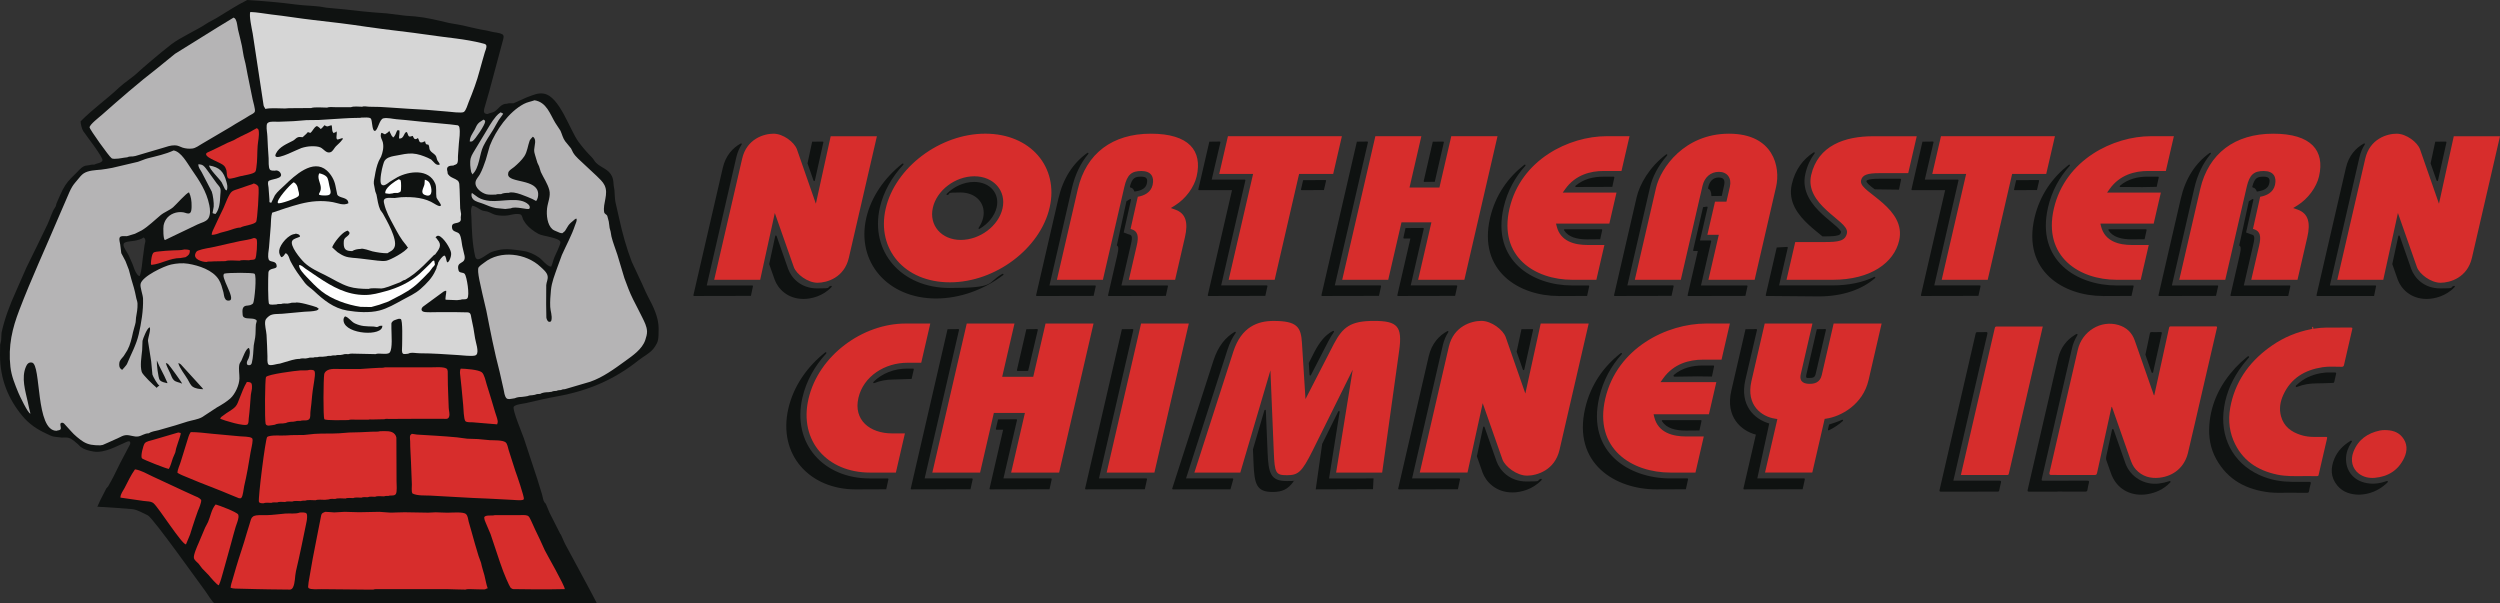 <?xml version="1.0" encoding="UTF-8"?>
<svg id="Layer_2" data-name="Layer 2" xmlns="http://www.w3.org/2000/svg" viewBox="0 0 8084.78 1951.6">
  <rect x="0" y="0" width="8084.78" height="1951.6" fill="#333333" stroke="none"/>
  <defs>
    <style>
      .cls-1 {
        fill: #d6d6d6;
      }

      .cls-1, .cls-2, .cls-3, .cls-4, .cls-5, .cls-6, .cls-7, .cls-8, .cls-9 {
        stroke-width: 0px;
      }

      .cls-2, .cls-7 {
        fill: #0f1211;
      }

      .cls-3, .cls-4 {
        fill: #d72d2c;
      }

      .cls-4, .cls-7, .cls-8 {
        fill-rule: evenodd;
      }

      .cls-5 {
        fill: #101312;
      }

      .cls-6 {
        fill: #b5b4b5;
      }

      .cls-8 {
        fill: #fff;
      }

      .cls-9 {
        fill: #d62d2c;
      }
    </style>
  </defs>
  <g id="Layer_2-2" data-name="Layer 2">
    <g>
      <path class="cls-7" d="M464.3,768c-7.9,5.8-18.1,8.4-27.9,10.4-8.8,1.8-31.9,2-36.4,9.4l-.6,4.8c1.3,10.8,13,24.6,17.6,35l11.7,26.6c4.1,11.2,7.6,23.3,14.8,32.9,1.9,2.6,4.5,5.5,8.4,5.5,6.7-18.1,7.2-40,10.1-59.6,1.9-13,3.9-26.5,5.5-40.2l2.7-12.5c-.1-5.8-1.2-9.8-5.8-12.5h0l-.1.2ZM1527.4,665.4c-6.5,10.7-3.3,24.8-2.9,37.4,1.4,44.5,2.9,85.6,12,125.9.9,4.2,3.2,8.9,7.8,9.7,9.1,1.6,31.6-16.7,40.4-21.1,7.8-4.1,17.5-6.3,26.1-8.4,25-6.5,57.2-1,81.5,2.6,19,2.8,35.6,10.8,50.8,21.1,10.5,7.1,26.7,29.7,39.4,29.7,4.4-9.7,6.3-20.4,10.4-30.2,3.3-7.9,21.1-43.7,19.5-49.6-4.2-14.4-56.8-18.2-71.2-26.2-14.8-8.2-30.1-19.1-41.1-33.3l-8-12.4c-2.8-5.4-2.9-14.2-8.9-17.1l-4.7-1.2c-13.3-1.7-24.5,2.4-36.1,4.3-11.6,1.9-26.4,1-37.3-1.1-10.4-2.1-18.3-8-28.1-11-6.8-2.2-13.7-1.6-19.9-4.8-10.3-5.2-17.5-12.3-29.6-14.3h-.1ZM1758,1618.8c1.4,3.8,3.3,7.5,6.9,9.9l12.2,29.2,35.3,69.8h.9c5.7,13.4,11.8,26.2,13.4,29.9,1.4,3.2,99.8,183.9,103.5,193.4.3.7-6.9,0-17.8.6H694.6c-8.5-4-26.3-34.9-31.8-41.7-9.8-12.3-168.4-236-184.8-243.3-14.6-6.5-34-18.8-51.1-20.2-32-2.6-65.1-4.9-98.2-6.9l-13.9-.9,9.8-21.5,19.4-38c2.2-1.9,4.2-4.2,5.9-6.3l3.7-6.8,3.3-6.1,2.8-4.9c10.4-18.8,19.2-38.5,29-57.6l32.3-61.4.2-5.1c-1.1-5.8-7.4-3.7-11.1-2.2-29.8,12.2-71.3,37.6-107.7,31.5-15.9-2.7-28.8-5.8-41.5-14.8l-9-8.9c-7.4-6.8-16.2-14.4-25.1-18.8-8.4-4.2-17-2.5-27.2-2.6l-24.9-3c-8.9-1.5-16.8-6.1-24.8-9.8-29.8-13.7-55.7-30.7-78-57.7C26.7,1289.7,0,1226,0,1147.8l.5-33.2,3.1-12.6,1.4-26c9.9-46,27-90.3,45.9-132.1l34.7-79c22.6-46.4,46.1-93,68.2-139.9,6.9-14.8,11.8-30.6,18.8-45.3l7.5-12.2,2.9-10.4c9.1-19.8,16.5-40.4,28.5-58.6,10.2-15.5,24.3-28.4,37.5-41.6,9.5-9.6,19.3-21.8,33.6-21.8l8.3-1.4c3.7-1.5,9.3-1.4,13.9-1.4,7.4-4.3,22.3-4.4,26.5-13,4.2-8.7-53.9-82.7-61.8-94.8-4.6-7-8.9-22.9-8.9-32.1,43.5-43.6,79.3-66.8,124-108.8,17.4-16.4,44.9-33.6,62.1-50.2,9.2-8.9,69.8-61.1,107.6-90.3,27.2-21,84.4-47,112.7-66.1,10.3-7,21.7-11.7,32.3-18.1,33.3-20.2,65.7-41.6,100.3-58.9,53.7,3.4,106.2,7.8,158.1,14.7,25.5,3.3,50.2,3.6,76.1,6.5l22.3,3.7c40,3.2,80,7.8,119.2,12.2,24.9,2.7,49.2,4.1,74.8,6.1l61.1,7.6,30.4,2.2c38.2,3.6,73.8,12.6,109.7,21.1l45.4,8.2c18.7,4.4,38,9.1,57,12.9,10.9,2.2,21.8,3.4,32.1,6.4,12.7,3.6,27.5,3.2,38.9,9.5,5.3,2.9,4.1,9.7,2.9,14.8l-45,167.9-16.7,58.2c-2.4,10.3-.7,16.7,11.3,16.7,6.4-4.1,15-3.7,21.6-7.8,14.9-9.3,20.3-25.5,40.8-25.5,5.6-2.3,14-1.4,20.8-1.4l20.4-9c10-4.1,18.8-9.1,29.1-12.6,15.1-5.2,30.1-12.8,48.6-9.6,51.4,8.7,83.9,117.6,112.4,155.9,13.1,17.7,27.5,34.6,43.6,50.7,5.2,5.2,7.7,11.8,13.3,17.2,17.9,17.4,40.9,19.8,51.8,44.7,3.8,8.7,4.4,19.7,5.2,30.1l2.3,13.9c1,13,.9,25.4,3,37.4l12,52.8c10.5,48.5,23.7,95.9,41,141.2l25.4,54.4c9.7,19.5,17.4,39.7,27.5,59,16,30.4,34,64.8,34,102.9s-2.1,42.1-11.8,57.7c-12.6,20.3-36.3,30.8-54.4,45.3-77.1,61.6-162,97.7-261,115.6-34.3,6.2-68,13.9-101.3,21.8-9.7,2.2-34.3,4.2-40,11.6-6.2,7.9,27.8,88.1,32.4,101.8l43.8,132.8,1.6,5.3,3.4,11,10,32.4,5,20.5h.3Z"/>
      <path class="cls-6" d="M755.4,56.9l-51,31-138.4,86.1-57.9,47.1c-61.2,47.2-120,98.6-179.2,150.9-8,7-38.6,30.5-39.2,39.8-.4,5.6,63.2,94.8,71.3,100,5,3.2,15,1.1,21.5,1.1l9.7-1.4,8.3-1.4,11.1-1.4c5-2.8,11.8-2.8,18-2.8l8.3-1.4,38.7-11.5,51.3-15.1c12-3.6,23.2-8.1,37.5-7.9,10.7.1,16.3,4.6,25.2,7.5,9.3,2.9,21,4.2,31.6,2.8,10.7-1.4,22-10,31-15.3l93.6-55.1c19.7-12.8,40.4-23.5,60.3-36.4,5-3.3,14.6-6.4,17-12.6,2.4-6.4-5.7-32.2-7.1-39.5-5.4-27-10.7-53.9-16.4-80.5-3.5-15.9-5.2-31.5-9.6-46.7-4.3-14.8-5.5-30.6-8.7-45.7-3.6-17.5-8.6-35.7-12.6-52.9-2.4-10.3-2.6-22.7-7.2-31.9-1.9-3.7-3.4-5.2-7.1-6.8h0ZM507.3,1165.8c9.2,23.3,22.5,44.3,31.6,66.6.7,1.8,4,6.8,1.6,6.8-8.4-2.3-18.3-3.4-24-10.5-4.9-6.2-10.3-53.3-9.3-62.9h.1ZM536.4,1174.1c3.1.7,5.2,1.4,7.5,3.6,4.8,4.5,45.1,60.2,45.1,63-9.2-4.5-19.8-4.8-26.5-11-5.8-5.4-8.7-15-11.7-21.9-4.9-11.3-11.3-21.4-14.5-33.6h0l.1-.1ZM576.6,1174.1c3,1,5.8,2,8.2,4.3l70,76.8,2.2,3.5c-12-.4-24.9-2-33.8-8.1-7.1-4.9-12.1-16.5-16.2-23.7-8.8-15.3-26.4-36.4-30.4-52.7h0v-.1ZM676.4,535.1c-.4,11.2,33.4,43,40.5,54.7l10.1,21c1.3,2,3.3,4.8,6.2,4.8,4.1-10.3,1.3-19.3-1-27.9-8.9-32.4-21.5-46.8-55.8-52.5h0v-.1ZM641.7,531c-1.3,9.5,6.1,17.8,10.3,25.4l32.8,63.2c3.7,9.5,7.5,37.2,6.3,48.6l-3.7,20.9c2.9,1.3,6.1,2.8,9.7,2.8,12.9-15.6,14.3-39.4,15.4-61,.3-6.6,1.9-14,.3-20.6-1.7-6.9-8-11.7-12-17.5-9.1-13-18.3-25.9-27.9-38.7-4.7-6.2-9.7-14.1-16-18.8-4.3-3.2-9.5-3.6-15.1-4.3h-.1ZM561.3,486.6c-26.1,12-54.7,18.1-83.1,25.3-11.4,2.9-21.2,8-32.2,11.4l-83,19.5c-12,2-24.4,4.6-35.9,5.8-19.3,1.8-41.2,2.3-56.4,12.1-7.1,4.6-13.8,13.1-19.1,19.7-6.3,7.8-13,14.8-18,23.2-6.8,11.2-11.6,23.3-16.7,35.2l-26.4,61c-42.7,101.2-89.2,201-128.4,303.8-22.1,57.6-36.2,114.5-28.4,183,3.3,29.8,14.9,57.1,25.6,83.3,3.6,8.8,31.4,67.8,39.1,67.8-3.5-13.6-6.1-26-8.8-38.7-7.6-34.8-21.1-76.9-5.9-112.7,3.5-8.3,8.8-16,19.9-13.7,30.4,6.3,10.5,220.6,79.3,220.6,3.7-1.9,9.4-1,12.4-4.2,4.8-5.2-4.8-19.3,3.4-21.7,3.8-.6,6.3.4,8.1,2l23,25.3c9.7,11.4,27,26,39.4,33.7,16.5,10.3,32.7,11.9,55,11.9l8.3-1.4,20.4-9,30.5-13.8c7.7-3.6,14.9-8.2,23.9-8.8,13.7-.9,26.8,6.5,40,4.2,11.7-2.1,20.2-10.1,33.5-10.1,8.4-5.8,21.7-7.5,31.8-10l54-15.5,40.5-12.7c15.1-4.4,32.7-6.5,46.4-14l48.1-31.6c13.6-7.5,31.7-18.5,43.4-29.1,15.4-14.1,28.9-43.1,29.3-64.7.2-14-3-30.1-.4-44.2,1-5.4,4.9-9.5,7.2-14.2,3.6-7.6,14.6-40,24-40,4.9,9.7,2.8,23.6-1.1,33.4-2.1,5-5.8,9.2-5.8,15.2s2.9,6.8,6.9,7.1c5.1.3,8-2.7,9.2-7.2,4.6-18.2,4.7-36.9,6.3-56.7l4.7-26.4c1.9-13.3,1-28.4,2.2-41.5.3-2.9,3.9-12.5,2.6-12.5-7.5-11-31.4-2.8-41.9-11-4-3.2-3.6-8.9-3.9-13.9-1.1-13.4,1.3-23.6,16.8-23.6l8.3-1.4c3.2-2.1,7.5-2.6,9.4-6.5,4.4-9,11.9-87.6,4.5-94.8-4.8-4.6-87.7-3.6-96.9-.8-18.1,5.3,37.5,81.5,16.2,87-4.9,1.2-10.1.4-13-3.3-5.5-7-4.8-14.6-7.1-23.4-3.8-14-7.5-28.8-15-40.8-19.4-31.1-64.7-45.6-99.1-51.3-18.3-3.1-38.2-1.1-55.2,2.6-22.5,4.8-92.9,37.9-98.5,62.4-2.5,10.8,7.5,35,7.9,48.1,1.2,38.6-5.9,79.7-13.9,114.9-7.9,34.6-25.1,64.3-38.1,96.5-1.4,3.5-15.5,18.7-15.5,18.7-9.9-5.6-10.2-13.7-9.2-22.1,1.1-9.8,8.7-15.3,14.2-22.6l11.8-18.9c9.8-18.6,13.6-36.7,18.3-58.3,2.3-10.7,6.6-21.6,8.5-32.1l1.2-15c2.5-14.9,5.5-28.9,4.8-45.8-.4-7.6-3.3-12.5-4.5-19.6-3.9-21.1-9.4-39.8-15.6-59.5-3.2-10.1-4.7-20.2-8-30.1l-10.8-27.8-13.6-25.6-3.5-28.5c-.9-6.5-4.2-14.9-1.8-21.7,2.4-6.8,16.8-4.7,23.4-4.7l26.1-7.8,22-11c21.6-13.1,40.8-32.4,60.5-48.7,12.7-10.6,27.9-15.2,40.8-25.9,8.6-7.2,44.3-48.1,51.7-48.1,6.3,13.2,8.5,27.8,8.2,44.4-.1,6.9,0,19.8-6.5,22.9-6.1,2.8-14.2-2-19.9-2.9-21.7-3.6-44.3,5-55.8,22.1-4.1,6-7,13-8.4,20.4-1.4,7.4-1.4,47,4.7,47l39.1-18.8c21.9-10.7,44.1-20.7,66-31.6,11-5.5,29.2-8.7,35.6-20.6,6.6-12.4,5.3-27.8,2.6-41.4-9.1-45.3-32.4-79.9-58-116.8-13.3-19.1-33-56.5-57.6-60.5h0l-.1.1ZM483.7,1057.7c5.5,6.9-5.2,34.3-5.2,44.4l10.4,66.5,4,42.7c1.3,5.5,17.4,34.9,22.6,34.9-3.4,3.8-8.3,5.6-8.3,8.3-10.6-8.3-46-42.5-48.8-51.7-6.1-20.3-.7-49.6,1.3-70.3l1.2-30.3c1.5-7.3,15.5-43.1,22.8-43.1v-1.4h0ZM1526,623.8c-2.8,6.8-1.2,14.7,3.6,20.1,8.1,9.1,22.7,10.8,33.5,15.3,13.2,5.5,26.1,11,40.7,13.7l30.3,2.9,18.1-2.1c14.5-7.9,55,5.8,59.4,1.3,3.6-3.7.9-10.1-2-13-27.6-27.6-86.8-8.6-125.4-12.3-13.5-1.3-27.4-4.7-38.3-11.5-7-4.3-13.1-10.1-19.9-14.4h0ZM1728.4,324.4c-12,4.3-23.2,5.8-34.3,11.7-49.6,26.1-90.7,85.9-110.1,135.1l-13,45.6c-5.5,16-11.1,32.4-19.2,47.1-4.3,7.8-12.1,15.1-13.8,24-3.7,19.6,19.8,36.7,35.4,40.4,9,2.1,20.4,1,30.2,1,4.2-2.2,11.3-1.4,16.6-1.4,6.5-3.8,16.5-4.2,25-4.2,16.7-7.5,61.3,13.6,76.1,19.7l12.6,6.7c5.2-7,6.8-15.5,6.5-23.6-2.4-49.4-96.4-33.7-97.3-62.4-.1-4,.8-7.6,3-10.4,4.4-5.7,11.3-9.1,16.7-13.7,11.4-9.8,24.9-22.4,32.9-34.7,9.8-15.3,11-33.6,17.3-50.8,1.2-3.2,10-12.3,10-12.3,13.7,7.4,5,28.8,4.5,41.6-.3,6.8,1.3,13.1,3.3,19.1,2.6,7.6,4.4,15.8,7.1,23.5l5.5,11.6,5.6,18.1c8.8,19.1,21.9,37.6,27.4,58.3,5.2,20-5,39.9-7.2,59.4-2.6,22.7.9,53,16.9,67.2,4.5,4,10.4,5.8,15.7,8.2,5.3,2.4,10.4,5,16.9,5l8.3-7,10.6-17.4c4.3-6.4,11.4-12.3,17.3-17,2.7-2.2,5.6-5.8,9.5-5.8,2,8.1-2.3,13.9-4.6,21.1-11.3,33.7-28.3,64.3-42.7,96.6l-15.3,41.6c-8.1,23.7-17.6,45.8-20.1,72.2-1.6,17.1-3.2,36.2-2.3,54,.7,14.1,6.9,27.9,3.9,42.9-.8,3.6-3,6-7.2,5.4-5.8-.8-8.4-8.9-9.2-13.7l-.7-42.8.3-62.4c.8-10.2,6.2-18.1,4.5-29-1.8-11.9-14.8-22.4-23.2-30.2-46.3-43.5-129.8-54.9-181.7-13.4-5.8,4.6-13.3,9-18.1,15.1-7.5,9.7,9.4,70.5,11.9,85.2l13,55.6c13.1,66.6,25.7,132,42.7,196.5l12.9,57.1c2,9.3,2.9,21.7,9.1,28.8,2.1,2.4,5.9,3.1,9.4,3.1l9.7-1.4,8.3-1.4c6-3,14.8-4.2,22.2-4.2l11.1-1.4,8.3-1.4c4.2-2.1,10-2.8,15.3-2.8l8.3-1.4c4.9-2.5,10.6-2.8,16.6-2.8,6.7-4.2,17.7-5.5,26.3-5.5l11.1-1.4c3.9-2.3,10.1-2.8,15.2-2.8,4.2-2.1,10.1-2.8,15.2-2.8,3.3-2.1,8.1-2.8,12.5-2.8l81.6-24c41.2-14.3,77.7-41.3,113-66.8,24.4-17.7,54.8-38.2,65-67.7,2.8-8.3,6.2-19.6,5.8-28.7-.8-16.5-8.7-31-15.4-44.7-9.7-19.9-20.1-39.4-30-59.1-10.9-21.8-19.3-45-27.8-68l-22.8-76c-6.2-19.5-14.2-38.5-19.1-58.7l-2.8-16.3-3.1-11.3-2.7-20.5-4.9-18.8c-2.7-5.3-8.9-5.4-10.1-12.1-4.8-28.5,15.2-58.3,1.3-86.8-5.6-11.5-16-20.6-25.3-29.8l-60.2-56.2c-6.4-6.2-12-12.5-16.3-19.7l-6.5-13.2-19.1-23.4c-7.6-10.5-9.9-22.3-15.1-33.9l-16.8-25.6c-17.4-28.7-27.9-66.7-67.3-73h0l-.1.1ZM1618.9,363.3c-5.7,3.7-10.6,8.1-14.7,13-14.9,17.4-25.6,38.2-37.4,57.2l-27.1,44.8c-5.2,9.1-15.2,23.4-17.5,33.4-3.3,14-1.2,30.6,1.5,44.1.6,2.9,3.7,5.5,3.7,8.4,23.4-21,22.7-65.8,35.7-91.6,8.6-17.2,19.5-34,30-50.2,7.1-10.9,12.4-22.7,19.5-33.7l12.6-17.5,2-3.8-8.3-4.2h0v.1ZM1563.5,386.8c-5.9,4.7-12.3,7-17.5,13-5,5.6-7.1,12.3-10.5,18.8-6.8,12.5-16.3,23.5-16.3,39,3.2.4,6.3.4,8.9-1.2,9.5-6.1,40.2-52.8,40.8-62.7.2-4.4-2.2-5.3-5.4-6.8h0v-.1Z"/>
      <path class="cls-1" d="M955,755.5c5.8.5,15.2,2.2,15.2,9.7-7.3,4.1-19.5,5.6-24.6,12.7-10.9,15.1,26.8,60.2,38.8,71.5,19.6,18.4,45.3,29.4,68.6,41.1,24.5,12.2,48.7,28.1,75.3,36.5,18.7,5.9,42.3,7.3,63.7,7.3,9.4-3.8,30.1-1.4,41.6-1.4l8.3-1.4,15.1-4.6,37.2-14.2c4.5-2,10.4-7.5,15.6-7.5,9.4-5.4,22.1-13.8,30-20.1,21.4-17.2,40.5-36.4,59.9-56.4,1.8-1.9,4.3-5.3,7.2-5.3,12.3-16.8,24.3-29.8,8-48.2-1.7-1.9-4.4-7.2-6.6-7.2,3.2-4.5,6.8-6.6,11-5.2,14.8,4.6,37.8,40.7,39.5,55.2.9,7.4-1.8,16-4.6,22.1-1.5,3.2-4,8.3-8.4,8.3-3.5-7.8-2.1-17.4-8.5-22.1-6.8,2-15.9,14.3-20.3,23.1-.5,5.8-3.4,9.6-5,14.5.1,1.7-.3,3.4-1,5l-2.7,5.8c-10.2,23.5-28.3,42.1-48.3,59.8-17.7,15.6-38.1,24.2-58,35.2-23.9,13.1-48.6,27.7-75.4,34.6-31.4,8.1-71.8,5.4-103.7,0-43.8-7.3-76.7-34.2-108.6-64.2-9.1-8.5-20-14.7-27.9-24.7l-17.8-24c-10.9-14.5-20.7-30.7-29.1-46.6-3.4-6.5-4.7-14.8-9.1-20.8-1.6-2.2-4.3-4.9-7.2-4.9-3.2,4.4-7.3,12.5-13.9,12.5-4.4-6.7-7.5-12.9-6.3-22.1,2.5-19.4,30.9-52.8,52-52.8v-1.4h0v.2ZM1171.2,379.9c-6,1.8-12.6,1.3-19.4,1.4-12.9.2-26.7.7-40.2,1.6l-80.4,5.1-40.2.5c-17.8,1.1-37.1,3.6-55.5,3.9-11.8.2-23.7,1-34.7,1.3-10.6.3-25.5-2.2-33.7,2.9-3.5,2.1-4.4,5.7-4.7,9.7-1,11.6,1.9,23.3,2.3,34.7.7,24.2,2.6,47.4,4,70.7.6,10-1.2,29.3,4.1,36.6,3.1,4.2,11.7,3.6,16.9,3.6,5.5-2.4,13.1,1.3,16.2,5.8,16.1,23.1-34.9,19.8-38.4,29.4-2.2,6,.3,12.9.9,18.9l3,40.2c0,2.3-.9,8.3,1.5,8.3l4.2,1.4,11.9-24.4c8.3-12.3,21.4-22.5,32-32.8,31.4-30.5,91.3-86.7,135.7-47.5,13.7,12.1,24.3,30.5,27.8,48l6.1,29.8c5.9,13.3,36,7,36,28.4-17.1,8.2-33.2-.6-50-3.7-16.9-3.1-35.7-4.2-53.9-3-35,2.2-67.7,12.6-99.5,22.7l-43.2,14.5c-4.1,12.9-3.3,28.6-4.4,42.9-1.8,22.7-3.4,46-5.6,69.3-1.1,11.4-4.9,27.1-1.2,38.4,3.8,11.9,25.3,1.7,26,22.5.3,11-25.5,3.6-26.8,20.9-1,12.2-2,96.8,2.4,101.1,4,3.9,17.5,1.5,23.6,1.5,4.2-1.9,10.3-1.4,15.3-1.4,5.2-2.6,14.3-1.4,20.8-1.4l8.3-1.4c4.2-2.1,11.4-1.4,16.6-1.4,9.1-4.1,58.5,10.7,69,14.6,2.3.9,5.1,4.8,7.3,4.8-1.9,2.8-4.1,4.7-7.4,5.7-11.9,3.4-27,3.3-39.8,4.1l-70.7,6.5c-14,1.3-32.4-.9-42.9,7.3-4.8,3.6-11.6,9.5-12.6,15.5-2.6,14.4,3.2,31.3,4.1,45.5,1.4,22.8,2.2,46.6,2.9,69.3.3,8.6-1.5,20.1,3.1,26.5,6.8,5.9,28.9-2.9,37.3-2.9l16.4-4.9c15.2-4,30.2-10.3,47.4-10.3,4.8-2.4,13.3-1.4,19.4-1.4l8.3-1.4c4.2-2.1,11.4-1.4,16.6-1.4,3.3-1.7,9.6-1.4,13.9-1.4,4.2-2.1,11.4-1.4,16.6-1.4l12.5-1.4c3.3-1.7,9.6-1.4,13.9-1.4,4.3-1.9,10.1-1.4,15.3-1.4,4.2-1.9,10.2-1.4,15.2-1.4l8.3-1.4c4.6-2.3,12.3-1.4,18-1.4,6.4-2.6,16-1.4,23.6-1.4l63.8,1.4c10.7-4.9,38.5,3.7,45.8-5.2,9.9-12.2,5.5-58.9,5.5-78s-1.1-16.4,3.2-21.8c2.9-3.9,7.5-4.9,11.7-6.5,4.3-1.7,10.1-4,15.1-2.1,7.3,2.7,4.7,71.4,4.7,84.5s-2.4,22.9,2.7,27.5c3.3,2.9,12.2.3,16.7.3,9.8-5.7,25.6-1.4,37.4-1.4,42,0,83.4,3.2,124.7,5.8,13.8.8,39.2,4.2,52.6,1.8,2.6-.5,4.2-1.1,6.1-3,9.1-9.4-2.5-40.8-4.3-53.1-3.3-22.3-7-44.1-12-65.3-1.2-4.9-1-10-3.6-14.1-1.7-2.7-4-3.9-7-4.4l-35.9-.7h-66.5c-12.7,0-24.1.8-36-.3-4.2-.4-10.3-1.7-11.8-6.1s1.3-8.2,4-11.1l67.2-49.2c1.7-1,8.4-4.2,8.4-1.2,1,3.8-5.1,27.7-1.4,27.7l36,1.4,12.5-1.4c6.1-3.1,15.7.9,20.8-4.2,8.8-8.8-1.7-71.8-8.2-79.3-5.4-6.2-17.5-1.9-19.9-11.1-8.9-33,23.7-17.4,19.5-46.8l-7.5-32c-2.6-12.7-2.8-27-8.6-38-5-9.5-21.6-6.9-24.1-18.9-5.2-24.4,20.1-12,27.1-25.3,1.6-3.1.6-7.2.6-10.6l1.2-11-3-18.1-1.8-60.9-1.1-19.1c-.9-3.5-2.3-7.7-5.4-10.2-8.3-6.6-19.5-8.3-27.2-16s-4.2-8.3-5.6-12.7c-5.1-16,3.8-19.6,18.5-19.6,5-3.1,11.3-2.6,13.8-9,2.7-7,1-16.5,1.8-24.3l2.8-38.8c1.4-15.3,4.7-34.9,1.7-51.2-.6-3.2-2.3-5.7-5.5-7l-24.3-3c-19.8-1.6-39.2-4-59.6-5.6-37.8-3-75.3-8.1-113.7-11-13.1-1-29.5-5.8-42.8-2.9-13.2,2.7-18.1,40.6-27.8,40.6s-7.3-36.1-13.4-40.5c-6.1-4.3-18.8-2.5-26.9-2.5h0l-.5-.4ZM1049.2,404.8c2.8,1.6,6,4,9.7,4,2.5,0,13.9-5.6,13.9-2.6,1.4,6.3.8,13.3,2.6,19,.4,1.4,4.4,7.5,4.4,4.6,2.3-1,8.3-2.7,8.3-5.5,3.5,8.4-4.2,25.6,3.9,27l15.5-4.8c1.4,3.3,2.1,4.2,0,4.2-5.5,8.9-14.3,15.3-21.5,22.8-5.2,5.4-9.4,15.5-16.6,18.5-13.9,5.7-22.6-10.5-33.1-15.2-7.8-3.5-19.2-4-28.5-3.8-11.7.2-22.9,2.5-33.2,5.8-12.3,3.9-73.9,37-83,27.2-2.5-2.6-.4-7.3.9-9.7,11-22.1,35.5-30.9,55.6-41.6,5.3-2.9,9.9-9.2,15.8-11,4.5-1.4,9.8,0,14.8,0,2.6-2.6,16.6-14.3,16.6-16.6l8.3,2.8c8.7-6.9,11-17.7,20.8-22.2,2.1-.4,12.5,8,12.5,9.7,5-2.8,8.4-8.4,12.5-12.5h0l-.2-.1ZM1284.9,421.5c2.2,0,6.9-1,6.9,1.4.8,8.7-1.4,16.1-1.4,24.9,17.3,2.3,14.9-20.8,25-20.8,4,4.2,3.8,16,11,14.7l8.4-2.2c3,6.4,5,12.8,12.4,9.6l4.2-2.7c4.9,6.6,2.9,16.5,13.9,13.9,1.8-.5,5.5-.6,5.5-2.8h4.2c.8,6.2,2.2,10.9,9.7,9.9,5,5.7,2.6,12.8,5.5,17.8,4.6,7.9,12.8,10.7,18.3,17.5,3.9,4.9,3.3,11.1,6.3,16.6,2,3.8,7.3,8.4,7.3,13.1-12.9,4.2-19.1-9.4-27.7-16.5l-11.1-5.6c-14.8-6.4-31.7-12.7-48.6-13.7-17.6-1.1-35.2,3.2-51.3,6.2-12.6,2.3-25.7,3.9-35.3,12.1-6.2,5.3-7.5,12.3-9.7,19.7-3.6,11.7-10.6,45.7-6.7,58.5,1.4,4.9,6.4,7.4,11.6,5.7,6.8-2.2,12.5-7.6,18.5-11.7l23.4-14c38-20,101.5-28,122.3,20.6,5.2,12.2,1.7,30.6,3.9,43.9,1.1,7,17,23,14.1,27.5-3.1,4.7-17.4-4.2-20.4-6.1-29.9-19.2-67.1-23.1-107.8-21.2l-20.8,2.5c-9.8.3-27-2.9-33.3,4-3.2,3.4-1.9,9.7-.9,13.9,5.7,25.8,18.7,48.5,30.9,71.2,13.3,24.8,22.4,42.6,41.6,65.2,1.5,1.7,2.4,5.2,4.8,5.2-7.4,14.3-57.7,41.4-70.9,43.6-9.1,1.5-18.7.2-27.6-.5l-54.1-6.6c-17.5-2.6-36.6-1.6-52.5-7.8-8.1-3.2-15.8-8-23.1-13-2.3-1.6-17.2-15.8-17.2-15.8,6.5-16.2,29.8-45.1,44.7-51.8,1.7-.8,6.5-3.4,6.5-.9,2.6,1.6,6,4.5,4.8,8.1-2.6,8-12.1,10.6-16.1,17.5-2.5,4.2-2.5,9.2-2.5,14.5,0,20.6,8.4,24.9,27.6,24.9,6.5-4.5,17.6-6.9,26.3-6.9,8.3-3.6,30.6,5.9,38.9,7.8,15.2,3.3,31.8,6.1,48.4,6.1,9.2-6.2,17.8-7.9,23-19.7,10.9-24.7-26.2-88.1-37.6-108.8l-8.4-11.8c-6.9-15-9-32.8-12.3-49.5l-3.8-10.2-4.7-24.6c-.7-8.9,1.7-17,3.1-25,2.8-17.4,6.2-33.1,12.8-48.5l7.5-14.2c5.4-13.9,9.4-30.1,5.7-46.5-1.9-8.2-7.6-14.2-6.6-23.7.2-2.3.7-7,3.4-7,3.3,1.1,11.1,6.8,11.1,4.2,2.9-1.5,12.5-7.4,12.5-11.1l8,16c1,1.9,4.5,4.1,4.5,6.2,7.9-4.9,9.6-16.1,13.9-23.6h0v.3ZM1115.8,1023c12.6,3.5,20.3,17.7,32,23,21.8,9.8,34.1,9.1,60.9,10l9.7,1.6c3.9,0,6.8-3.1,10.2-4l7.8-.2c2.3,35.3-117.1,28.6-125.1-14.1-1.3-6.9,0-11.9,4.6-16.4h0l-.1.1ZM809.4,38.9c-4.6,10.8,5.2,55.5,7.8,69.4l27.5,181.3,7.8,51.5c.6,3.8,5.4,9.3,5.4,11.1,19.3-3.9,43-1.4,63.8-1.4l12.3-.9,72.3-.5c9.5-3.9,38.8-1.4,51.3-1.4,7.1-2.9,17.9-1.4,26.3-1.4h51.3c9.3-3.7,25.1-1.4,36-1.4,7.1-2.9,15.9,0,23.6,0,22.2,0,44.8.8,65.1,2.5,40.6,3.2,80,5,120.5,7.5,21.4,1.3,43.1,4.2,65.1,5.5,9.6.6,47.9,6.1,54.6,1.4,7.4-5.3,12-23.4,15.5-31.8,13.6-33.3,26.6-67.3,35.8-102.8,5-19.4,11.1-38.9,16.5-58.3,1.8-6.5,6.4-14.5,4.9-21.9-1.2-5.5-9.1-6.2-13.6-7.4-55-14.2-113.8-18.1-171.8-26.8-66.2-10-134.1-16.3-201-26.3-56.9-8.6-114.1-15.6-172-22-45.6-5.1-91.6-13-137.2-18-22.7-2.6-44.6-7.3-67.9-8h0l.1.1Z"/>
      <path class="cls-4" d="M1052,1655.1c-5.7,2.6-10.8,3.2-13,10l-10.9,55.1c-7,38.7-15.7,77.1-22.1,116.5l-8.1,46.5-1.5,15,1.3,3.5c7.3,5.8,32,3.6,41.8,3.6,50,0,97.1,1.4,146.9,1.4h20.8c5.2-2.4,14.3-1.4,20.8-1.4h221.8c18,.3,36.5,1.4,55.4,1.4,5.4-2.2,13.1-1.4,19.4-1.4,14,0,28.2,1.3,41.5.9,4.8-.2,7.2-3.6,11.1-3.6-4.8-12.1-7.1-29.1-10.6-42-3.7-13.6-8.1-26.1-10.9-40.4l-8.2-22.5c-7.5-25.9-15.7-51.5-22.4-77.5l-9.5-33.4c-2.3-8.2-2.3-18.8-9.1-24.6-9-7.7-45.4-4.2-59.6-4.2s-25.5-1.1-37.5-1.3l-24.9,1.2c-24.4,0-50.7-1.3-76.2-1.3s-32.9,1.5-48.5,1l-33.3-2.4c-22,0-42.5,1.3-65.1,1.3l-47.1-1.3-33.3,1.9c-9.8-.3-18.7-1.9-29.1-1.9h0l.1-.1ZM968.8,1657.8c-13.2,4.8-30.9,1.9-45.7,3-19.6,1.5-40.8,4.8-61,5.2-14.3.2-31-1.9-42.6,3.5l-4.8,4.2c-3.5,5.3-4.6,11.2-6.5,17.3l-10.2,33.1c-10.3,37.2-23.7,73.8-34.5,110.9-3.9,13.1-7.5,26.7-11.6,40-2.1,6.5-6.1,18.6-6.1,25.9,9.1,3.3,19.7,2.5,30.4,2.9,16.2.5,34.1,1,51.3,1.3,27.1.4,56.2,1.3,84.5,1.3l26.2.3c4-.4,6.9-3.1,8.8-6.4,7.9-13.9,6.3-36.9,10.1-53,12.5-53,23.5-107.2,34.4-160.8,1.2-5.9,3-19.7.2-25.1-3.1-5.7-16.6-3.9-23-3.9h0l.1.3ZM697.2,1631.5c-13.5,16-16.3,37.8-24.3,56.4l-9.7,18.7-21.5,51c-3.5,7.9-17.2,38.4-14.5,47.5,1.9,6.9,9.7,12.3,14.7,17.5l12,15.8,21.1,21.7c3.9,5.1,27.6,32.7,32.6,32.7,6.5-14,9.8-29.1,14.3-44.2,7.9-26.5,18.2-66.7,26-93.6,4.9-17,8.8-34,14.2-51.1,3.1-10,7.9-20.3,9.2-31,.3-2.7.1-6.5-.9-8.8-3.5-7.8-62.3-30.2-73.1-32.7h0l-.1.1ZM1332,1402.8c-2.1,1.8-4.7,3.3-5.6,6-1.6,5.3,0,13,0,19,0,22.1,2,44.8,2.7,66.5.7,24,2,48.4,2.8,72.1.3,8.6-2.1,22.4,1.9,29.4,15.3,8.1,41.9,6.1,57.7,6.9,61.5,2.9,122.2,7.6,184.3,9.6,26.9.8,52.8,3.3,80.4,4.2,9.3.3,19.4,1.7,29.1,1,3-.3,7.5-.5,8.8-3.6,2.2-5.2-23.7-81-27.5-90.7l-21.6-67.6c-2.5-7.4-3.8-20.6-10.3-25.4-9.8-7.3-37-6.1-50.5-6.7l-38.9-3.6-34.6-1.2-33.4-4.4c-43.2-4.1-85.5-6.2-128.9-8.9l-16.6-2.5h0l.2-.1ZM576.6,1398.6l-82.1,24.1c-7.8,2.6-21.4,4.1-26.6,11.1-4.7,6.2-13.9,41.3-9,48.3,2.4,3.5,80.3,34.3,87.2,34.3,6-10.7,8.8-22.8,12.8-34.5l8-18.7,2.8-13.3c3.6-12.5,8.4-25,12.2-37.6.6-2.3,4.3-12.3,1.7-12.3l-6.9-1.4h-.1ZM616.8,1397.3c-6.7,9.3-8.3,19.8-12.1,30.6l-20.1,64.9c-2.9,10.6-10.7,25.2-10.7,36.2,10.7,6.6,21.6,10.5,33.2,15.3,24.5,10.1,49.3,20.7,74.5,30,22.7,8.4,45.3,18.2,68,27.5l22.9,9.3c3.1.7,5.9.9,8.1-1.4,5.4-6,6.9-28.5,9-37.4,8.5-36.1,14.8-72.5,20.7-109.5,2-13,6.1-25.3,6.6-39.1,0-2.8-.3-5.6-2.6-7.2-7-5-29.8-4.7-39.4-5.6-30.1-2.9-60-5.5-90.1-8.3-22.6-2.2-44-5.2-67.9-5.2h0l-.1-.1ZM1229.4,1394.5c-8.1,2.4-18.7,1-27.7,1.6-23,1.4-47.2,2.2-72.1,2.6l-31.9,2.5c-26.8,1.6-53.2.1-80.3,1.9l-34.7,3.6c-18.2.6-37.2-.4-55.4,1.4-15.7,1.5-52.8-2.6-63.3,5.1-5.8,6.4-30,200.1-26.6,209.6,1.8,5,10.1,4.8,15.1,4.8,6.1-3.1,17.4-1.4,24.9-1.4,5.2-2.4,13-1.4,19.4-1.4,6.1-3.1,17.4-1.4,25-1.4,5.8-2.9,16.3-1.4,23.6-1.4,6.6-3.3,19.5-1.4,27.7-1.4,3.5-1.8,9.5-1.4,13.9-1.4,8.6-3.5,23.1-1.4,33.3-1.4,8-3.2,21.1-1.4,30.5-1.4l12.5-1.4c5.1-2.6,14.5-1.4,20.8-1.4,8.7-3.5,23.1-1.4,33.3-1.4,6-3,17.5-1.4,25-1.4,6.7-3.1,18.2-1.4,26.3-1.4,5.2-2.6,14.2-1.4,20.8-1.4,5.9-3,16.3-1.4,23.6-1.4,7.4-3.4,20.2-1.4,29.1-1.4,3.7-1.7,9.3-1.4,13.9-1.4,7.2-2.9,19.3,1.2,24-6.2,4.7-7.4,2.3-30.6,2.3-41l-.5-141.3c-.6-4.1-2.2-7.3-4.6-10.4-10.3-13.3-30.4-10.4-47.6-10.4h-.3ZM798.4,1235.1c-10.1,16.6-17,36.4-24.3,54.3-3.4,8.2-6,17.7-11.9,24.6-10.4,11.9-27,18.8-39,28.8-3.5,2.8-10.7,6.2-10.7,11.6,11.1,4.9,79.6,26.5,88.4,17.8,3.8-5.2,2.7-13.3,3.5-19.1,3.3-25.3,4.7-50.2,6.8-76.3l3.5-19.5c.3-4.9.6-11.9-1-16.1-2.2-5.8-9.6-5.7-15.2-6h0l-.1-.1ZM1000.7,1196.3c-8.6,2.6-19.7,1-29.1,1.6-16.6,1-105.2,12.6-111.2,21.2-3.8,5.3-4.6,140-1.4,151.5,1.2,4.3,5.6,5.8,10,5.8l11.1-1.4,8.3-1.4c6.9-3.8,17.6-4.2,26.3-4.2l9.7-1.4c6.1-3.3,15.9-4.2,23.6-4.2l8.3-1.4c4.1-1.9,10.2-1.4,15.3-1.4,8.7-3.5,23.2,1.9,29.1-6.5,4.2-6.1,2.2-16.3,3.3-24,2.4-16.6,3.7-33.7,5.4-51.3,1.9-20.8,6.8-43.4,8.8-63.8.4-4.6.6-10.6-.9-14.6-2.2-5.6-11-4.6-16.6-4.7h0v.2ZM1490,1192.1c-2.2,4-2.6,8.6-2.5,13.8l4.9,45.8,5.5,58.2c1,10.8,1.6,46.3,7.4,52.4,6.1,4.5,16.3,2.7,23.3,3.4l79.1,6.6c1.3-3.3,2.3-6.9,1.8-10.9-1.5-10.1-5.6-18.7-8.2-28.1-8.6-31.1-18.7-61.1-27.8-91.5-2.9-9.8-7.4-31.3-15.2-37.7-10.7-8.8-52.1-11.6-68.5-12h.2ZM1244.7,1188c-5.6,2-13.1,1.2-19.4,1.5l-23.6,1.3-37.5,2.6h-59.6c-16.5.1-37.7-2.9-49.3,6.4-3.5,2.7-6.1,6.3-6.8,10.5-2.6,13.6-3.9,141,.6,145.4,5,4.8,65.4,2.8,77.7,2.8,6.1-2.5,15-1.4,22.2-1.4h43c3.4-1.4,7.3-.4,11-.5,12.7-.4,26.8-.9,40.2-.9,5.4-2.4,12.1-.4,18.1-.9l102.5-.5h67.9c5,0,13.2,1.4,17-1.3,2.1-1.6,3.2-3.8,3.9-6.1,2.6-9-1.3-19-1.5-28.6-.4-24.7-2.4-49.3-2.7-73.5l-.5-44.3c-.4-3.5-1.2-6.9-4.3-8.8-10.3-6.3-38-3.7-52.1-3.7h-146.9.1ZM596,806.8c-11.1,3-24.1,2.3-36,2.9-16,.7-33.4,1.8-48.6,3.7-5,.6-9.1.8-13.4,2.6-7.4,3.1-9.7,27.8-10,36.5l1.3,4.2c32.8-3.2,59.7-22.2,94.2-22.2l8.3-1.4,8.3-1.4c9.3-5.8,13.9-9.2,13.9-22.2-5.8-2.7-11-2.6-18-2.8h0v.1ZM821.9,769.4c-14.3,5.9-31.3,7.1-47,10.5-26.4,5.5-54.1,12.3-80.7,18.2-18.1,4-36.8,5.9-53.7,12.3-4.9,1.8-7.1,5.5-8.8,10.3-6.7,18,22,26.5,36.3,26.5,3.4-1.7,9.5-1.4,13.9-1.4l9.6-.6,37.5-.7c10.1-4.1,33.3-1.4,45.7-1.4,8-3.2,21-1.4,30.5-1.4,6.1-2.6,15.4.3,20.1-4.7,4.6-5.1,7.7-55.6,4.8-62.7-1.4-3.4-5-3.9-8.3-4.7h0l.1-.2ZM820.5,593.3c-5.1,3.1-10.7,4.2-16.3,6.1l-33.7,11.6c-6.9,2.3-14,3.9-20,8.1-10.6,7.3-22,41.6-27.9,54-9.9,20.8-20.4,41.6-29.8,62.8-3.2,7.4-8.2,14.9-8.2,23.7,10.7,0,20.5-4.3,29-7.1l22.1-5.8c13.3-3.5,27.5-10.7,41.7-10.7,12-7.1,42.8-8.8,50.9-18.4,3.9-4.8,10.4-103.8,7.5-112.9-2.1-6.6-9.5-9.8-15.4-11.5h0l.1.1ZM830.2,414.5l-23.9,13.3c-17.1,8.5-34.1,16-50.7,25.7l-20.6,8.7c-18.8,9.6-37.9,18.6-56.9,27.6-3,1.4-12.4,4.3-11.7,9.1,1.8,13.6,47.7,26,58.4,37.4,3.6,3.9,6,9.4,7.4,14.3,1.9,6.9-.2,23.6,7.5,26.8,5.5,2.3,29.9-5.6,36.5-7.3,10.3-2.7,43.5-7,49.2-14.6,2.6-3.5,2.9-9.3,3.6-13.5,3.6-22,2.4-47.9,4.2-70.7,1.2-15.5,5.7-31.6,3.5-48.5-.6-4.8-2.6-6.4-6.6-8.3h.1ZM436.6,1517.8c-13.6,18.9-23.1,40.1-33.9,60.6-4.9,9.2-13.3,19.4-13.3,30.8l74.8,10.8c11,1.6,24.4.5,32.7,7.8,17.1,15.1,91.2,132.8,104.5,132.8l13.3-32c4.8-14.9,11-35.9,16.2-50.4l9.1-26c2.9-6.5,12.2-28.5,10.6-35.6-7.1-7.9-14.7-10.1-21.5-13l-33.3-15.2c-34.1-16.1-68.4-31.6-102.3-47.6-16.7-7.9-38.8-20.7-57.1-23h.2ZM1599.5,1666.1c-8.7,2.6-28.2-1.9-33.5,6.2-.1,8.4,2.9,13.4,5.1,19l15.3,36,30.4,90.9c13.1,39.6,30.1,76.4,34,81.8,0,0,4.7,5,9.1,5.1,22.9.1,97.4,1.9,166.5,0,1.3-9.4-61.3-118.1-64.5-125.5-10-22.9-20.4-44.6-31.2-66.9-6.4-13.1-11.4-26.5-18.4-39.2-1.4-2.6-3.9-5.1-6.6-6.1-8.2-2.9-20.4-1.4-29.9-1.4h-76.2l-.1.1Z"/>
      <path class="cls-8" d="M1406.5,854.2c-2.2-4.4,0-12.3-4.4-11.4-4,.8-6.9,5.9-10,8.8-12.1,11.3-22.9,22.9-35.3,33.9-31.1,27.4-70.7,45.8-110.3,56.4-21.6,5.8-42,12-66.7,12-58.2,0-105.4-27-149.1-56.1-14.6-9.7-28.6-19.5-43-29.1-5.6-3.7-12.8-11.7-20-11.7-3.1,10.9,16.2,30.4,23.8,38.5,15.3,16.2,31,32.6,48.1,46.2,33.6,26.6,82.9,44,126.4,50.6l34.6.6,26.2-7.4,28.8-10.3,23-12c26.6-13.3,53.1-28.2,75.4-49.7,12.1-11.8,23.8-22.9,35.3-35.5,2.8-3.1,5.3-7.5,8.3-11.2,2.5-4,6.4-5.6,8.3-10.4l.6-2.1h0v-.1ZM1032.9,560.3c-9.1,13.6,4.6,32.5,4.6,47.1s-6,14.4-6,22.2c6.4,2.7,14.2,2.7,22.1,2.6,23.6-.4,14.3-16.5,11.5-31.8-1.3-7.3-3.9-23.3-8.3-28.2-6-6.8-15.6-9.6-24-11.9h.1ZM1289.3,579.7c-13,6.5-37.3,23.7-42.4,37.6-.7,1.9-2.5,8.1.8,8.1l11.1,1.4,11.1-1.4c4.2-2.2,11.3-1.4,16.6-1.4,3-1.8,7.3-1.8,9.2-5.2,2-3.6,1.9-31.7,0-35.3-1.3-2.4-4.2-3-6.4-3.8h0ZM1373.8,581.1l-1.1,14.9c-2.3,11.3-15.2,28,1.3,34.4,3.9,1.5,8.4,3.1,13.1,1.8,14.3-4.1,6.7-33.9,1-42.1-3.5-5-8.9-7.4-14.2-9.1h0l-.1.1ZM949.7,589.4c-11.1,6.5-58.5,59.3-50.8,67.4,4.3,4.6,62.5-16.2,66.8-23.4,3.7-6.4-1.2-15.7-2-21.9-1.5-9.9-5.2-17.8-14-22.1h0Z"/>
    </g>
    <path class="cls-2" d="M3353.81,1064.21c1.7,0,2.78,1.31,2.39,3.01l-31.25,132.23-33.87.15c-1.7,0-2.78-1.31-2.39-3.01l30.47-132,34.72-.39h-.08ZM2244.78,957.2c-1.7,0-2.7-1.23-2.31-2.93l94.97-411.52c9.34-40.35,32.63-64.65,57.79-78.54,2.62-1.47,4.78.85,3.09,3.39-7.41,11.34-13.35,24.92-17.13,41.04l-95.67,414.45h147.05c1.62,0,2.7,1.23,2.31,2.85l-6.48,30.86-183.77.39h.15ZM2660.31,457.81c1.62,0,2.7,1.23,2.31,2.85l-27.31,122.82c-.62,2.85-3.55,3.09-4.55.23l-19.36-55.47,15.04-70.05,33.79-.39h.08ZM2668.49,1139.66c2.62-2.08,5.63,1.08,3.32,3.63-36.95,40.12-64.42,88.64-76.84,142.5-34.56,149.82,69.13,261.46,217.41,261.46h58.25c1.7,0,2.78,1.31,2.39,3.01l-7.02,32.02-99.14.39c-148.28,0-251.97-111.64-217.41-261.46,16.82-72.68,61.1-135.78,119.04-181.46h0v-.08ZM2887.82,1227.38c-21.22,0-41.74,4.01-60.33,11.5-3.01,1.16-4.94-1.77-2.62-4.01,26.77-26.93,66.43-42.9,108.55-42.9h19.29c1.7,0,2.78,1.31,2.39,3.01l-7.02,30.47-60.18,1.93h-.08ZM3222.96,1389.71c-1.7,0-2.78-1.31-2.39-3.01l7.02-30.47,58.87-.39c1.7,0,2.78,1.31,2.39,3.01l-43.82,188.32h153.68c1.7,0,2.78,1.31,2.39,3.01l-7.02,32.02-191.49.39c-1.77,0-2.78-1.31-2.39-3.01l43.82-189.87h-21.06ZM2947.77,1582.58c-1.77,0-2.78-1.31-2.39-3.01l118.89-514.97,34.72-.39c1.7,0,2.78,1.31,2.39,3.01l-111.17,479.95h152.91c1.7,0,2.78,1.31,2.39,3.01l-7.02,32.02-190.64.39h-.08ZM3662.72,1064.21c1.7,0,2.78,1.31,2.39,3.01l-111.17,479.95h152.91c1.7,0,2.78,1.31,2.39,3.01l-7.02,32.02-190.64.39c-1.7,0-2.78-1.31-2.39-3.01l118.89-514.97,34.72-.39h-.08ZM4327.59,1330.92c1.47-2.93,5.17-1.77,4.63,1.47l-34.25,215.02,143.96-.23-1.85,34.79-185.16.62,20.83-146.82,51.84-104.85h0ZM4053.79,1497.17l-1.85-43.98,36.95-125.91c.93-3.16,4.71-2.7,4.78.62l5.55,133.85c2.78,68.51,9.41,93.89,61.64,93.89s13.42-.46,19.36-1.39c2.7-.46,4.01,1.7,2.39,3.86-18.05,24.46-35.95,32.87-67.2,32.87-52.23,0-58.79-25.38-61.64-93.89h0v.08ZM3793.33,1582.58c-1.85,0-2.93-1.39-2.31-3.24l133.08-413.06c15.43-47.83,40.2-76.46,68.51-92.89,2.78-1.62,5.09.93,3.24,3.55-10.26,14.43-19.21,32.17-26.23,53.93l-134.09,416.3h150.29c1.85,0,2.85,1.39,2.39,3.16l-9.03,32.02-185.78.23h-.08ZM4310.39,1070.38c2.78-1.47,4.94,1,3.16,3.63-6.17,8.72-11.96,18.59-17.82,29.63l-56.17,109.17c-1.39,2.78-4.47,2.08-4.63-1l-2.39-37.73,17.67-35.1c17.51-33.1,34.79-55.32,60.18-68.66h0v.08ZM4776.06,1475.5l20.21-93.81c.69-3.01,3.7-3.16,4.71-.31l38.81,110.71c10.88,29.93,42.51,65.04,97.21,65.04s28.85-2.31,45.44-8.41c2.93-1.08,4.78,1.7,2.62,4.01-28.55,30.55-68.28,39.81-93.58,39.81-54.7,0-86.41-35.1-97.21-65.04l-18.21-52h0ZM4524.09,1582.58c-1.7,0-2.78-1.31-2.39-3.01l98.6-427.18c9.64-41.89,33.87-67.12,60.02-81.47,2.78-1.54,4.94.85,3.24,3.47-7.71,11.8-13.89,25.85-17.74,42.59l-99.29,430.19h152.6c1.7,0,2.78,1.31,2.39,3.01l-6.71,32.02-190.79.39h.08ZM4955.36,1064.21c1.7,0,2.78,1.31,2.39,3.01l-28.31,127.53c-.69,3.01-3.7,3.16-4.71.31l-20.06-57.63,15.58-72.75,35.1-.39h0v-.08ZM5355.92,1582.58c-131.54,0-271.03-83.09-229.67-262.15,17.82-77.3,61.03-136.32,114.95-178.29,2.7-2.08,5.63,1.08,3.32,3.55-33.79,37.19-59.87,83.55-72.75,139.33-41.35,179.06,98.13,262.15,229.67,262.15h55.16c1.7,0,2.78,1.31,2.39,3.01l-7.02,32.02-95.97.39h-.08ZM5644.85,1064.6l34.72-.39c1.7,0,2.78,1.31,2.39,3.01l-37.57,161.09c-19.21,83.32,30.09,127.84,77.23,141.18l-38.65,177.68h151.29c1.7,0,2.78,1.31,2.39,3.01l-7.02,32.02-189.09.39c-1.7,0-2.78-1.31-2.39-3.01l40.2-174.05c-47.76-12.58-98.98-57.17-79.46-141.8l45.98-199.12h0ZM5840.96,1214.27l34.56-149.67,26.93-.39c1.7,0,2.78,1.31,2.39,3.01l-33.1,141.96c-2.55,11.03-7.95,13.12-20.44,13.12s-7.56-.23-9.03-.54c-1.93-3.47-1.77-5.09-1.23-7.48h-.08ZM5915.02,1372.89c14.27-4.47,27.85-8.87,41.58-15.2,3.01-1.39,5.17,1.85,2.7,4.09-13.96,12.34-29.16,22.14-44.36,29.55-2.31,1.16-4.01-.23-3.47-2.78l3.63-15.66h-.08ZM7272.78,650.69c4.94-3.01,8.1-4.63,10.72-6.48,2.24-1.54,4.24-.23,3.7,2.47l-23.61,105.15,17.05,6.33c4.09,1,7.17,1.85,8.64,6.09,1.47,4.24,1.08,11.73-2.24,25.85l-30.71,133.01h148.05c1.7,0,2.7,1.31,2.31,2.93l-6.79,31.25h-184.47c-1.7,0-2.7-1.31-2.31-2.93l30.01-130.15c5.17-22.3,3.09-27.93-1.7-30.4l31.17-143.11h.15ZM7319.92,571.3c18.13,0,22.14,6.71,18.44,22.76-3.16,13.58-15.2,21.22-33.17,24.3l-6.71,1.16c-3.24-8.1-6.17-11.65-12.96-13.19-1.23-.31-2.08-1.62-1.77-2.93,7.56-28.85,17.13-32.09,36.11-32.09h.08ZM6982.78,957.2c-1.7,0-2.7-1.23-2.31-2.93l72.13-312.46c14.97-64.81,47.29-114.49,93.35-147.28,2.62-1.85,5.25,1,3.16,3.47-24.69,29.39-42.59,66.12-52.69,109.71l-72.83,315.39h147.28c1.7,0,2.7,1.31,2.31,2.93l-6.79,30.86-183.69.39h0l.08-.08ZM3643.04,650.69c4.94-3.01,8.1-4.63,10.72-6.48,2.24-1.54,4.24-.23,3.7,2.47l-23.61,105.15,17.05,6.33c4.09,1,7.17,1.85,8.64,6.09,1.47,4.24,1.08,11.73-2.24,25.85l-30.71,133.01h148.05c1.7,0,2.7,1.31,2.31,2.93l-6.79,30.86-184.46.39c-1.7,0-2.7-1.23-2.31-2.93l30.01-130.15c5.17-22.3,3.09-27.93-1.7-30.4l31.17-143.11h.15ZM3690.18,571.3c18.13,0,22.14,6.71,18.44,22.76-3.16,13.58-15.2,21.22-33.17,24.3l-6.71,1.16c-3.16-8.1-6.17-11.65-12.96-13.19-1.23-.31-2.08-1.62-1.77-2.93,7.56-28.85,17.05-32.09,36.11-32.09h.08ZM3353.04,957.2c-1.7,0-2.7-1.23-2.31-2.93l72.13-312.46c14.97-64.81,47.29-114.49,93.35-147.28,2.62-1.85,5.25,1,3.16,3.47-24.69,29.39-42.59,66.12-52.69,109.71l-72.83,315.39h147.28c1.7,0,2.7,1.31,2.31,2.93l-6.79,30.86-183.69.39h0l.08-.08ZM7736.45,854.05l19.44-90.34c.62-2.85,3.55-3.09,4.55-.31l37.42,106.62c10.49,28.78,40.97,62.65,93.66,62.65s27.77-2.24,43.82-8.1c2.85-1.08,4.63,1.62,2.55,3.86-27.47,29.39-65.81,38.34-90.19,38.34-52.69,0-83.24-33.79-93.66-62.65l-17.59-50.07h0ZM7493.74,957.2c-1.7,0-2.7-1.23-2.31-2.93l95.05-411.52c9.34-40.35,32.63-64.65,57.79-78.54,2.62-1.47,4.78.85,3.09,3.39-7.41,11.34-13.35,24.92-17.13,41.04l-95.67,414.45h147.05c1.62,0,2.7,1.23,2.31,2.85l-6.4,31.25h-183.77ZM7909.27,457.81c1.62,0,2.62,1.23,2.31,2.85l-27.31,122.82c-.62,2.85-3.63,3.09-4.55.23l-19.36-55.47,15.04-70.05,33.79-.39h.08ZM6800.63,957.2c-126.68,0-261.07-80.08-221.27-252.51,17.2-74.45,58.79-131.39,110.79-171.81,2.55-2.01,5.4,1.08,3.16,3.47-32.56,35.87-57.71,80.47-70.13,134.24-39.81,172.51,94.59,252.59,221.27,252.59h53.16c1.7,0,2.7,1.23,2.31,2.93l-6.79,30.86-92.5.39h0v-.15ZM6214.44,957.2c-1.7,0-2.7-1.23-2.31-2.93l78.31-339.3h-106.54c-1.7,0-2.7-1.31-2.31-2.93l35.49-153.91,33.41-.39c1.7,0,2.7,1.23,2.31,2.93l-28.08,120.12h106.54c1.7,0,2.7,1.31,2.31,2.93l-78.31,339.3h147.28c1.7,0,2.7,1.31,2.31,2.93l-6.79,30.86-183.69.39h.08ZM6515.64,614.97c-1.7,0-2.7-1.31-2.31-2.93l6.79-29.39,71.75-.39c1.7,0,2.7,1.31,2.31,2.93l-6.79,29.39-71.75.39h0ZM5712.58,957.2c-1.7,0-2.7-1.23-2.31-2.93l35.49-153.91,33.41-1.85c1.7,0,2.7,1.31,2.31,2.93l-28.08,121.59h172.2c52.92,0,98.67-9.95,135.47-27.54,2.93-1.39,5.01,1.77,2.55,3.93-41.12,36.03-103.77,59.17-181.92,59.17l-169.27-1.47h0l.15.08ZM6062.77,612.19l-11.26-8.41c-6.56-5.4-11.26-9.88-13.96-13.42-.77-1.23-1.39-2.39-1.62-3.24-.31-1.31.15-2.31.69-2.93.69-.85,1.93-1.54,3.93-2.31,5.94-2.31,16.51-3.78,35.33-3.78h69.67c1.7,0,2.7,1.31,2.31,2.93l-6.79,32.33-78.38-1.08h0l.08-.08ZM5222.07,957.2c-1.7,0-2.7-1.23-2.31-2.93l73.06-316.62c9.49-41.04,40.97-97.59,95.28-138.18,2.62-1.93,5.32,1,3.16,3.47-29.78,33.79-47.91,71.21-54.7,100.6l-73.76,319.48h147.28c1.7,0,2.7,1.31,2.31,2.93l-6.79,30.86-183.69.39h.15ZM5040.07,957.2c-126.68,0-261.07-80.08-221.27-252.51,17.2-74.45,58.79-131.39,110.71-171.81,2.55-2.01,5.4,1.08,3.24,3.47-32.56,35.87-57.71,80.47-70.13,134.24-39.81,172.51,94.59,252.59,221.27,252.59h53.16c1.7,0,2.7,1.23,2.31,2.93l-6.79,30.86-92.5.39h0v-.15ZM4540.83,771.35c-1.7,0-2.7-1.23-2.31-2.93l6.79-30.86,56.71-.39c1.7,0,2.7,1.31,2.31,2.93l-42.2,182.92h148.05c1.7,0,2.7,1.31,2.31,2.93l-6.79,30.86-184.47.39c-1.7,0-2.7-1.23-2.31-2.93l42.2-182.92h-20.29,0ZM4275.75,957.2c-1.62,0-2.7-1.23-2.31-2.93l114.57-496.15,33.41-.39c1.7,0,2.7,1.23,2.31,2.93l-107.08,462.36h147.28c1.7,0,2.7,1.31,2.31,2.93l-6.79,30.86-183.69.39h0ZM4666.9,457.81c1.7,0,2.7,1.23,2.31,2.93l-29.32,127.14-33.41.39c-1.7,0-2.7-1.31-2.31-2.93l29.32-127.14,33.41-.39h0ZM4209.71,614.97c-1.7,0-2.7-1.31-2.31-2.93l6.79-29.39,71.75-.39c1.7,0,2.7,1.31,2.31,2.93l-6.79,29.39-71.75.39h0ZM3150.06,588.35c52,0,83.32,37.65,73.06,82.16-6.4,27.85-27.7,53.31-55.01,69.36-2.62,1.54-4.86-.85-3.16-3.39,6.79-9.95,11.73-20.75,14.35-31.86,10.26-44.52-21.06-82.16-73.06-82.16s-28.55,2.85-41.89,8.02c-2.85,1.08-4.71-1.7-2.55-3.86,22.6-22.91,55.32-38.27,88.26-38.27h0ZM2917.99,529.33c2.55-2.01,5.48,1.08,3.24,3.47-36.95,39.73-63.96,86.95-75.68,137.71-33.17,143.81,69.9,260.77,225.35,260.77s118.58-16.9,170.73-45.67c2.85-1.54,5.17,2.01,2.55,3.93-61.87,46.83-139.26,75.76-217.18,75.76-155.46,0-258.61-116.96-225.43-260.77,15.66-67.89,58.79-129.53,116.34-175.28h0l.08.08ZM6928.39,605.09l-70.9-.46c-2.78,0-3.63-2.39-1.54-4.17,26.31-22.37,58.87-29.24,89.26-29.24h33.64c1.7,0,2.7,1.31,2.31,2.93l-6.63,30.09-46.14.85h0ZM6935.48,773.66l-42.12.39c-32.48,0-60.41-7.1-74.53-29.01-1.23-1.93-.31-3.63,2.01-3.63h118.73c1.7,0,2.7,1.23,2.31,2.93l-6.48,29.39.08-.08ZM5849.52,727.22c-33.17-30.63-68.28-73.68-55.01-131.23,11.19-48.37,36.95-81.39,70.51-103.07,2.62-1.7,5.09.93,3.16,3.39-13.5,17.82-23.76,39.42-29.78,65.58-13.27,57.55,21.83,100.53,55.01,131.23,16.43,15.2,33.33,28.16,45.75,39.35,6.02,5.48,10.26,9.88,12.73,13.58.93,1.39,1.54,2.78,1.93,3.7-1.31,7.02-3.47,9.1-9.1,10.96-8.49,2.85-22.37,3.78-45.98,3.78h-4.94c-13.58-11.19-29.16-23.3-44.28-37.26h0ZM5497.49,777.6h33.95c1.7,0,2.7,1.31,2.31,2.93l-32.94,142.57h148.05c1.7,0,2.7,1.31,2.31,2.93l-6.79,30.86-184.39.39c-1.7,0-2.7-1.23-2.31-2.93l32.94-142.57h-12.81c-1.7,0-2.7-1.31-2.31-2.93l32.09-138.87,12.27-1.85c1.7,0,2.7,1.23,2.31,2.93l-24.61,106.62h0l-.08-.08ZM5523.49,609.72c3.7-24.77,18.13-35.72,34.25-35.72s21.99,7.56,17.67,26.15l-7.41,33.48-33.48.39c-.39-14.66-4.01-21.37-11.03-24.22h0v-.08ZM5058.28,745.04c-1.23-1.93-.31-3.63,2.01-3.63h118.73c1.7,0,2.7,1.23,2.31,2.93l-6.4,29.39-42.12.39c-32.48,0-60.41-7.1-74.53-29.01h0v-.08ZM5218.29,571.3c1.7,0,2.7,1.23,2.31,2.93l-6.56,30.09-117.04.39c-2.78,0-3.63-2.39-1.54-4.17,26.31-22.37,58.79-29.16,89.26-29.16h33.64l-.08-.08ZM2487.49,854.05l19.44-90.34c.62-2.85,3.55-3.09,4.55-.31l37.42,106.62c10.49,28.78,40.97,62.65,93.66,62.65s27.77-2.24,43.82-8.1c2.85-1.08,4.63,1.62,2.55,3.86-27.47,29.39-65.81,38.34-90.19,38.34-52.69,0-83.24-33.79-93.66-62.65l-17.59-50.07h0ZM5488.46,1217.12l-73.6,1.08c-2.85,0-3.78-4.01-1.62-5.86,27.31-23.22,61.1-30.32,92.66-30.32h34.87c1.7,0,2.78,1.31,2.39,3.01l-6.87,32.71-47.91-.62h.08ZM5495.79,1392.1l-43.67.39c-33.71,0-62.72-7.41-77.3-30.09-1.31-2.01-.31-3.78,2.08-3.78h123.21c1.7,0,2.78,1.31,2.39,3.01l-6.71,30.47h0ZM3908.21,957.2c-1.7,0-2.7-1.23-2.31-2.93l78.31-339.3h-106.54c-1.7,0-2.7-1.31-2.31-2.93l35.57-153.91,33.41-.39c1.7,0,2.7,1.23,2.31,2.93l-28.08,120.12h106.54c1.7,0,2.7,1.31,2.31,2.93l-78.31,339.3h147.28c1.7,0,2.7,1.31,2.31,2.93l-6.79,30.86-183.69.39h0Z"/>
    <path class="cls-9" d="M6828.63,1315.26c-15.74,71.67-31.4,142.73-46.83,213.86-1.16,5.32-2.93,7.1-8.56,7.02-46.52-.23-93.12-.15-139.64-.15-4.94,0-6.89-2.34-5.86-7.02,30.63-132.77,61.26-265.55,91.89-398.32,13.73-59.56,74.14-96.44,131.08-79.7,25.85,7.56,43.82,24.46,52.77,49.84,20.21,57.09,39.96,114.41,59.95,171.58.69,2.01.69,4.4,3.24,6.25,4.63-21.22,9.26-42.05,13.81-62.88,11.42-51.92,22.84-103.77,34.1-155.69.77-3.47,2.16-4.47,5.63-4.47,48.37.15,96.75.15,145.12,0,5.48,0,4.63,2.39,3.86,5.86-16.2,70.13-32.4,140.26-48.68,210.39-14.89,64.19-29.39,128.45-44.75,192.57-11.03,45.83-45.83,75.45-92.73,80.54-29.39,3.16-55.08-4.32-75.68-26.46-9.18-9.88-14.12-22.06-18.52-34.56-18.98-54.54-38.19-109.01-57.32-163.48-.54-1.62-.62-3.55-3.01-5.17h.15Z"/>
    <path class="cls-9" d="M7446.83,1539.68c-27.39.15-54.85.93-81.93-4.71-65.11-13.58-115.26-46.98-141.88-110.02-16.66-39.35-17.28-80.31-7.64-121.36,18.82-80.31,66.04-140.8,133.08-186.86,37.73-25.92,79.31-43.2,124.29-52,3.32-.62,6.87-.62,4.47-5.63-.46-1-.23-2.01,1.23-2.08,1.31-.08,2.62.15,2.24,1.85-1.31,5.63,2.24,4.09,5.17,3.7,12.04-1.77,24.15-3.09,36.34-3.16,26.85-.15,53.62,0,80.47-.15,4.55,0,5.32,1.08,4.24,5.48-9.03,38.27-17.82,76.61-26.46,115.03-1.08,4.78-2.7,6.4-7.87,6.4-20.52.08-41.12-1.85-61.49,1.31-57.32,8.72-102.45,35.26-127.22,89.8-9.95,21.91-13.81,45.06-7.25,68.82,8.95,32.87,32.79,50.61,63.65,60.49,14.2,4.55,28.93,6.4,43.82,6.4,12.42,0,24.77.15,37.19-.08,4.09,0,5.25.85,4.24,5.01-6.71,28.39-13.27,56.86-19.83,85.33-2.47,10.65-5.09,21.29-7.33,32.02-.69,3.55-2.16,4.47-5.63,4.4-15.28-.15-30.47-.08-45.75-.08l-.15.08Z"/>
    <path class="cls-9" d="M6606.21,1055.8c-6.63,28.85-13.19,57.09-19.67,85.33-30.01,130-60.1,259.99-90.03,390.07-.85,3.55-1.93,5.01-5.86,5.01-48.6-.15-97.13-.08-145.74-.08-1,0-2.01-.15-3.55-.31,3.93-16.97,7.79-33.71,11.65-50.46,32.4-140.26,64.73-280.52,97.13-420.77,2.01-8.72,1.93-8.72,10.72-8.72h145.43l-.08-.08Z"/>
    <path class="cls-5" d="M7406.02,1593.38c-22.14-.31-44.28,1.47-66.43-1.08-74.45-8.49-134.93-39.89-172.35-107.39-18.98-34.25-25.46-71.67-22.53-110.56,5.48-71.9,36.11-132.54,84.4-185,11.19-12.11,23.3-23.22,36.03-33.64.46-.39.93-.77,1.39-1.16,1.85-1.31,3.86-4.17,6.17-1.93,2.47,2.39-.54,4.24-2.08,6.02-10.96,12.27-21.14,25.15-30.32,38.88-27.7,41.58-45.44,86.87-49.84,136.86-8.26,95.13,41.82,174.13,130.54,207.76,29.16,11.03,59.48,15.82,90.57,16.05,18.67.15,37.42.15,56.09,0,4.86,0,6.02,1.47,4.86,6.09-2.01,7.87-3.93,15.74-5.25,23.76-.69,4.24-2.24,5.63-6.63,5.55-18.28-.23-36.57-.08-54.85-.08l.23-.15Z"/>
    <path class="cls-5" d="M6317.28,1554.5h6.48c47.14,0,94.28.08,141.49-.08,5.79,0,6.94,1.62,5.48,7.02-2.08,7.79-3.55,15.82-5.25,23.76-.62,3.09-1.54,4.63-5.4,4.63-60.95-.08-121.97,0-182.92.15-4.86,0-5.79-1.23-4.71-6.02,29.7-128.3,59.33-256.68,88.95-385.05,9.18-39.89,18.44-79.77,27.54-119.66.85-3.63,2.01-5.4,6.17-5.25,8.72.31,17.51.31,26.23-.23,6.02-.39,6.63,1.85,5.4,7.02-10.11,42.82-19.98,85.64-29.93,128.53-26.54,114.72-53.08,229.44-79.62,344.16,0,.15,0,.39.15,1.08l-.08-.08Z"/>
    <path class="cls-5" d="M6653.58,1589.91c-30.32,0-60.56-.15-90.88.15-5.71,0-6.4-2.01-5.25-6.79,24.92-107.62,49.76-215.32,74.68-322.95,7.95-34.33,15.58-68.82,23.99-103.07,7.79-31.71,25.46-56.71,53.46-73.99,1-.62,2.08-1.31,3.16-1.85,1.77-.85,3.7-2.62,5.4-.54,1.39,1.62-.08,3.39-1.08,4.94-7.56,12.19-12.88,25.23-16.12,39.19-11.34,48.76-22.68,97.52-33.95,146.35-21.29,92.43-42.51,184.85-64.03,277.2-1.39,5.79.23,6.09,5.17,6.09,47.14-.15,94.28,0,141.49-.15,5.48,0,7.25,1.16,5.71,6.87-2.01,7.41-3.39,15.04-4.63,22.6-.69,4.24-2.24,5.94-6.94,5.86-30.09-.23-60.18-.15-90.27-.15v.23h.08Z"/>
    <path class="cls-9" d="M7713.46,1390.86c21.06.23,40.58,5.09,54.7,21.83,17.74,21.06,17.74,45.06,6.56,68.51-18.9,39.65-51.77,60.25-95.05,64.03-18.67,1.62-36.41-2.24-51.69-13.81-20.75-15.74-27.85-42.97-17.13-70.44,15.28-39.12,45.44-60.33,85.71-68.74,5.55-1.16,11.26-1.47,16.97-1.47l-.08.08Z"/>
    <path class="cls-5" d="M6924.99,1599.86c-46.75,0-83.17-25.77-98.52-69.82-4.71-13.58-9.34-27.16-14.43-40.66-1.7-4.47-1.62-8.56-.69-12.96,6.02-27.54,11.96-55.08,17.9-82.63.15-.77.15-1.62.46-2.39.62-1.54.46-4.01,3.01-3.93,2.08,0,2.39,1.93,2.93,3.39,1.54,4.4,3.09,8.79,4.63,13.19,10.96,31.32,21.91,62.72,33.02,93.97,15.66,44.13,61.26,71.67,108.47,65.65,10.88-1.39,21.6-3.63,32.02-7.17,1.93-.62,4.01-1.93,5.32.54,1.08,2.08-.93,3.32-2.16,4.55-20.29,20.83-45.36,32.25-73.83,36.8-6.02,1-12.11,1.31-18.21,1.39l.08.08Z"/>
    <path class="cls-5" d="M7628.91,1599.78c-27.54-.54-51.92-7.87-69.74-29.01-22.84-27.08-22.84-57.48-9.49-88.57,10.26-23.84,27.77-41.66,49.68-55.24,1.7-1.08,3.7-3.32,5.86-.93,1.93,2.16-.39,3.78-1.39,5.32-10.18,15.82-16.82,32.94-17.05,51.92-.46,38.03,22.22,67.51,58.94,77.23,22.84,6.09,45.44,4.32,67.66-3.24,1.7-.62,3.47-1.16,5.25-1.7,1.23-.39,2.55-.39,3.24.77.62,1.08.46,2.39-.46,3.39-1.54,1.62-3.16,3.16-4.78,4.63-25.15,22.53-54.54,34.56-87.72,35.41h0Z"/>
    <path class="cls-5" d="M6938.11,1146.53c1.93-8.95,3.86-17.67,5.71-26.39,2.93-13.89,5.94-27.77,8.72-41.66.62-3.24,1.77-4.63,5.55-4.55,9.34.31,18.67.08,28.01-.15,4.17-.08,5.86.62,4.71,5.48-9.18,40.5-18.13,81.08-27.23,121.59-.46,2.01,0,5.01-3.24,4.94-2.55,0-2.62-2.7-3.32-4.47-5.94-16.97-11.88-34.02-17.82-51-.46-1.31-.85-2.7-1.23-3.86l.15.08Z"/>
    <path class="cls-5" d="M7534.55,1204.55c6.4,0,11.26.15,16.12,0,3.55-.15,4.86,1.23,4.01,4.71-2.01,8.49-4.17,16.9-5.79,25.46-.85,4.24-3.93,3.63-6.48,3.7-16.82.62-33.64,1.31-50.53,1.39-21.29.15-41.97,3.09-61.95,10.8-1.62.62-3.86,2.47-5.32-.15-1.39-2.47.85-3.7,2.16-5.01,21.83-21.06,48.14-33.17,77.77-38.5,10.42-1.85,20.91-2.85,30.01-2.39h0Z"/>
    <path class="cls-3" d="M7429.86,904.82h-149.52l25.54-110.63c6.33-27.62,5.63-47.52-19.98-53.85l23.3-104c20.44-3.47,42.28-13.66,47.91-38.19,5.94-25.85-4.71-45.13-36.26-45.13s-45.9,11.19-55.16,51.38l-69.36,300.42h-148.74l67.66-293.01c26.77-115.96,112.33-179.45,236.08-179.45s167.34,55.08,148.2,137.94c-7.87,34.18-34.56,72.21-70.67,94.51l-12.88,7.95,14.27,5.09c34.72,12.34,42.2,42.36,31.4,89.19l-31.79,137.79h0ZM3800.12,904.82h-149.52l25.54-110.63c6.4-27.62,5.63-47.52-19.98-53.85l23.38-104c20.44-3.47,42.28-13.66,47.91-38.19,5.94-25.85-4.71-45.13-36.26-45.13s-45.9,11.19-55.16,51.38l-69.36,300.42h-148.74l67.66-293.01c26.77-115.96,112.33-179.45,236.08-179.45s167.34,55.08,148.2,137.94c-7.87,34.18-34.56,72.21-70.67,94.51l-12.88,7.95,14.27,5.09c34.72,12.34,42.2,42.36,31.4,89.19l-31.79,137.79h-.08ZM7993.98,833.92c-14.74,63.65-70.13,80.47-101.37,80.47s-68.12-27.54-76.46-50.53l-61.49-175.05-47.37,216.02h-148.67l90.5-392.07c14.74-63.65,70.13-80.39,101.37-80.39s67.35,27.47,75.68,50.53l61.26,175.9,47.91-218.18h149.44l-90.81,393.46h0v-.15ZM6923.06,904.82h-77.54c-120.82,0-239.47-74.22-203.52-230.21,36.72-158.93,193.11-234.15,314-234.15h74.14l-26,112.48h-58.02c-41.82,0-90.81,12.04-123.83,58.4l-8.18,11.5h173.9l-23.14,100.22h-172.43l2.24,9.03c12.27,49.07,58.56,60.18,99.52,60.18h54.7l-26,112.48h0l.15.08ZM6617.32,562.58h-110.25l-79,342.24h-148.74l79-342.24h-109.55l28.16-122.05h368.54l-28.16,122.05h0ZM6024.19,601.78c4.09,5.25,10.03,10.65,16.66,16.12,13.19,10.96,31.17,23.84,48.53,39.27,34.49,30.63,64.19,69.28,52.31,120.74-16.59,71.9-92.19,126.91-214.94,126.91h-149.28l28.16-122.05h94.05c46.29,0,67.35-3.24,73.14-28.16,1.62-6.94-1.23-13.5-4.86-18.82-3.78-5.48-9.34-11.11-15.58-16.74-12.34-11.19-29.24-24.07-45.6-39.27-32.56-30.09-60.41-66.66-49.61-113.64,22.14-95.9,109.01-125.52,200.36-125.52h141.03l-27.54,119.35h-94.05c-38.11,0-54.39,5.63-58.48,23.38-1.62,7.1,1.77,13.5,5.71,18.52h0v-.08ZM5674.39,904.82h-149.52l33.56-145.5h-36.95l24.69-107.08h36.95l11.11-47.99c6.63-28.62-8.56-48.53-35.49-48.53s-46.68,17.74-53,45.29l-70.13,303.82h-148.74l68.59-297.1c15.04-65.19,92.19-175.36,235.92-175.36s167.26,107.32,152.29,172.12l-69.36,300.42h0l.08-.08ZM5162.51,904.82h-77.54c-120.82,0-239.47-74.22-203.44-230.21,36.72-158.93,193.11-234.15,314-234.15h74.22l-26,112.48h-58.02c-41.82,0-90.81,12.04-123.83,58.4l-8.18,11.5h173.9l-23.14,100.22h-172.43l2.24,9.03c12.27,49.07,58.56,60.18,99.52,60.18h54.7l-26,112.48h0v.08ZM4735.64,904.82h-149.52l42.9-185.78h-96.75l-42.9,185.78h-148.74l107.16-464.29h148.74l-38.34,166.03h96.75l38.34-166.03h149.52l-107.16,464.29h0ZM4311.39,562.58h-110.25l-79,342.24h-148.74l79-342.24h-109.55l28.16-122.05h368.54l-28.16,122.05h0ZM3241.94,674.6c13.35-57.86-29.16-104.54-90.88-104.54s-121.28,45.06-134.24,101.3c-13.35,57.79,28.31,104.54,90.11,104.54s122.05-44.98,135.01-101.3h0ZM3394.39,671.36c-30.55,132.31-175.36,241.63-322.49,241.63s-237.78-107.62-207.61-238.39c30.71-133.01,175.59-242.33,321.95-242.33s238.55,107.62,208.15,239.09h0ZM2745.02,833.92c-14.74,63.65-70.13,80.47-101.37,80.47s-68.12-27.54-76.46-50.53l-61.49-175.05-47.37,216.02h-148.67l90.5-392.07c14.74-63.65,70.13-80.39,101.37-80.39s67.35,27.47,75.68,50.53l61.26,175.9,47.91-218.18h149.44l-90.81,393.46h0v-.15ZM2897.08,1528.27h-83.63c-137.56,0-230.45-101.76-198.89-238.24,32.4-140.26,175.05-243.72,313.69-243.72h80.16l-29.24,126.76h-44.67c-72.75,0-142.26,43.44-158.47,113.64-16.43,71.05,36.26,114.88,109.24,114.88h41.12l-29.24,126.76h0l-.08-.08ZM3425.1,1528.27h-155.15l44.52-192.87h-100.45l-44.52,192.87h-154.38l111.25-481.95h154.38l-39.81,172.28h100.45l39.81-172.28h155.15l-111.25,481.95ZM3733.23,1528.27h-154.38l111.25-481.95h154.38l-111.25,481.95h0ZM4469.86,1528.27h-148.98l53.7-332.67-130.07,262.39c-34.56,68.74-46.06,78.77-82.55,78.77s-39.81-6.56-42.66-75.76l-10.88-263.23-97.44,330.51h-148.44l126.06-391.46c26.08-80.54,79.39-98.98,129.84-98.98,75.45,0,89.11,18.9,91.96,71.59l11.42,181.22,91.65-178.22c29.09-55.01,54.08-74.68,129.92-74.68s92.27,17.44,81.47,95.67l-55.08,394.85h.08ZM5043.39,1454.67c-15.28,66.12-72.83,83.48-105.23,83.48s-70.75-28.62-79.39-52.46l-63.8-181.76-49.22,224.2h-154.3l93.97-406.96c15.28-66.12,72.83-83.48,105.23-83.48s69.9,28.55,78.62,52.38l63.57,182.54,49.68-226.43h155.15l-94.28,408.43h0v.08ZM5482.99,1528.27h-80.47c-125.45,0-248.58-77-211.24-238.93,38.11-164.95,200.43-243.02,325.96-243.02h77l-26.93,116.8h-60.25c-43.44,0-94.28,12.5-128.53,60.64l-8.49,11.96h180.45l-23.99,104h-178.99l2.31,9.41c12.73,50.92,60.79,62.41,103.3,62.41h56.78l-26.93,116.8h0v-.08ZM6042.78,1229.16c-18.44,79.7-89.72,117.88-136.86,124.67l-5.09.77-40.04,173.59h-152.83l39.96-173.12-8.02-1.23c-42.82-6.63-93.97-43.05-75.92-121.28l42.97-186.32h154.38l-37.8,163.79c-6.33,27.47,14.43,31.25,28.78,31.25s33.25-3.39,38.96-27.85l38.57-167.18h155.15l-42.2,182.92h0Z"/>
  </g>
</svg>
